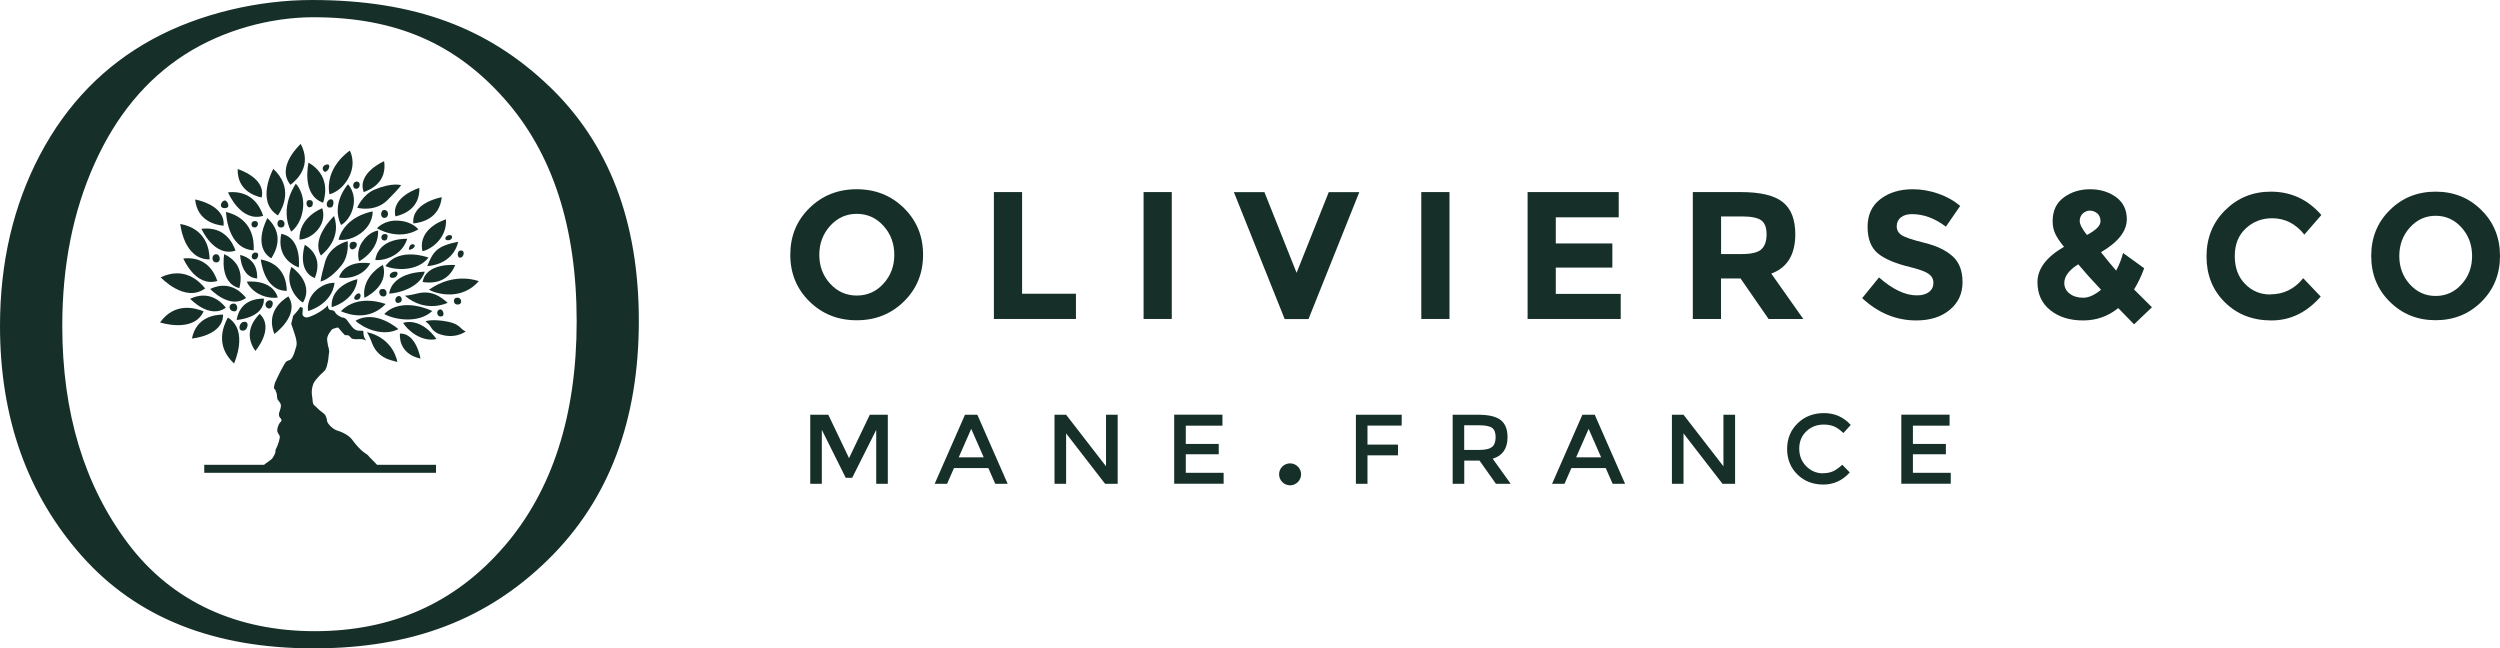 <?xml version="1.0" encoding="UTF-8"?><svg id="Layer_2" xmlns="http://www.w3.org/2000/svg" viewBox="0 0 424.72 110.16"><defs><style>.cls-1{fill:#163029;}</style></defs><g id="Layer_1-2"><g><path class="cls-1" d="M93.25,14.61C83.06,4.87,70.64,0,52.99,0c-8.93,0-18.97,2.23-27.13,6.69-8.16,4.46-14.51,10.99-19.05,19.58C2.27,34.87,0,44.57,0,55.38c0,15.61,4.64,28.64,13.92,39.09,9.28,10.45,22.4,15.68,39.35,15.68s29.62-5.04,39.88-15.11c10.26-10.07,15.38-23.57,15.38-40.51s-5.09-30.19-15.28-39.93Zm-7.68,78.31c-8.26,9.54-18.96,14.31-32.1,14.31s-24.21-4.95-31.68-14.85c-7.47-9.9-11.21-22.24-11.21-37.01,0-10.24,1.82-19.42,5.48-27.56,3.65-8.14,8.76-14.32,15.34-18.54,6.57-4.22,14.65-6.34,21.85-6.34,14.21,0,24.22,4.61,32.42,13.83,8.2,9.22,12.3,21.83,12.3,37.81s-4.13,28.82-12.39,38.35Z"/><g><path class="cls-1" d="M71.44,60.92s-.72-4.36-3.5-4.25c-.07,1.09,.22,3.52,3.5,4.25Z"/><path class="cls-1" d="M66.34,61.17c.89,.27,1.16,.32,1.16,.32,0,0-.52-3.97-5.16-5.07,0,0,.44,.69,.86,1.85,.42,1.15,1.3,2.35,3.13,2.91Z"/><path class="cls-1" d="M76.02,54.64c-2.33-.47-3.82-.12-3.71-.03,1.29,1.03,.62,1.18,2.01,2.02,2.87,1.19,4.81-.33,4.81-.33-1-.33-.78-1.19-3.11-1.67Z"/><path class="cls-1" d="M55.88,28.55c.04-.1,.06-.2,.06-.29,0-.1-.03-.18-.08-.24-.1-.11-.29-.09-.42-.06-.43,.1-.6,.39-.62,.63,0,.02,0,.04,0,.05,0,.25,.15,.46,.39,.57,.32-.06,.58-.38,.68-.66Z"/><path class="cls-1" d="M60.46,30.87c-.18,.03-.32,.16-.4,.35-.09,.25-.06,.54,.09,.7,.12,.13,.3,.18,.52,.13,.31-.06,.49-.48,.43-.8-.03-.14-.14-.46-.64-.39Z"/><path class="cls-1" d="M52.35,35.16c.19,.12,.42,.07,.68-.14,.08-.19,.12-.36,.12-.51,0-.12-.03-.22-.07-.3-.1-.14-.28-.22-.55-.22-.27,0-.38,.16-.43,.31-.1,.31,.02,.71,.26,.86Z"/><path class="cls-1" d="M38.25,35.36c.25-.02,.42-.1,.5-.25,.11-.22,0-.54-.15-.77-.13-.18-.28-.29-.39-.28-.41,.03-.7,.48-.68,.84,.02,.32,.29,.49,.72,.46Z"/><path class="cls-1" d="M56.24,33.85c-.27,0-.5,.18-.64,.46-.14,.3-.12,.64,.05,.82,.14,.15,.37,.17,.67,.08,.22-.07,.39-.56,.32-.95-.03-.18-.13-.41-.4-.4Z"/><path class="cls-1" d="M65.49,36.98c.34-.08,.47-.46,.42-.78-.05-.28-.26-.56-.7-.52-.17,.02-.3,.14-.39,.34-.12,.29-.08,.65,.09,.84,.13,.14,.33,.19,.57,.13Z"/><path class="cls-1" d="M43.81,37.91c-.06-.28-.31-.41-.68-.34-.17,.03-.3,.15-.37,.32-.08,.22-.04,.46,.1,.6,.12,.13,.31,.18,.55,.13,.3-.06,.46-.44,.4-.72Z"/><path class="cls-1" d="M47.91,38.63c.35-.07,.47-.43,.42-.73-.05-.28-.28-.58-.76-.53-.23,.03-.33,.22-.38,.33-.1,.27-.06,.6,.1,.78,.14,.15,.35,.2,.61,.15Z"/><path class="cls-1" d="M65.54,40.83c.11-.02,.36-.44,.31-.77-.04-.23-.24-.33-.59-.29-.19,.02-.35,.14-.42,.33-.08,.21-.05,.44,.07,.59,.13,.15,.35,.2,.64,.14Z"/><path class="cls-1" d="M76.33,39.94c-.31,.02-.54,.21-.63,.39-.06,.13-.06,.25,0,.34,.1,.12,.31,.17,.61,.13,.31-.04,.52-.34,.5-.57-.02-.2-.2-.3-.48-.29Z"/><path class="cls-1" d="M69.75,41.62c-.2,.18-.29,.54-.29,.82,.59-.03,.99-.41,1-.68h0c0-.16-.12-.25-.35-.27-.14,0-.26,.03-.36,.13Z"/><path class="cls-1" d="M78.35,43.74c.33-.13,.5-.6,.4-.91-.08-.24-.3-.33-.62-.25-.16,.03-.28,.18-.33,.4-.07,.28-.01,.59,.15,.72,.1,.09,.24,.1,.4,.03Z"/><path class="cls-1" d="M59.92,42.36c.25-.02,.49-.21,.62-.48,.11-.24,.1-.48-.02-.63-.13-.16-.38-.21-.73-.14-.3,.06-.45,.44-.4,.77,.02,.12,.1,.52,.54,.49Z"/><path class="cls-1" d="M36.71,43.19c-.39,0-.57,.31-.61,.58,0,.04,0,.08,0,.13,0,.29,.14,.57,.43,.65,.28,.07,.51,.03,.65-.14,.18-.2,.21-.56,.07-.85-.06-.14-.22-.37-.54-.37Z"/><path class="cls-1" d="M43.45,44.04c.22-.04,.45-.47,.41-.78-.02-.17-.12-.37-.48-.36-.24,0-.43,.13-.54,.35-.11,.22-.1,.49,.03,.65,.12,.15,.32,.2,.58,.15Z"/><path class="cls-1" d="M66.93,46.17c-.4,.07-.63,.32-.7,.52-.05,.15-.03,.3,.06,.39,.12,.13,.36,.16,.67,.09,.38-.08,.63-.49,.57-.77-.05-.21-.26-.3-.59-.24Z"/><path class="cls-1" d="M65.35,50.34c.28-.09,.38-.49,.29-.8-.04-.14-.23-.58-.86-.41-.17,.04-.29,.17-.33,.34-.06,.25,.03,.55,.22,.73,.13,.12,.35,.23,.69,.13Z"/><path class="cls-1" d="M60.92,49.84c-.3,0-.71,.42-.74,.76,0,.01,0,.02,0,.04,0,.17,.11,.28,.34,.3,.32,.04,.5-.13,.59-.25,.15-.21,.2-.51,.1-.69-.06-.11-.15-.17-.29-.17Z"/><path class="cls-1" d="M67.98,51.36c.29-.14,.33-.48,.22-.74-.08-.19-.26-.4-.54-.32-.25,.07-.43,.26-.49,.52-.04,.23,.03,.46,.18,.57,.15,.11,.37,.1,.62-.02Z"/><path class="cls-1" d="M77.97,51.71c.33-.08,.43-.39,.36-.66-.07-.3-.36-.56-.84-.45-.17,.04-.3,.16-.35,.34-.07,.22,0,.47,.14,.63,.11,.11,.32,.23,.69,.14Z"/><path class="cls-1" d="M45.96,52.34c.25-.13,.47-.64,.35-.99-.08-.25-.31-.36-.67-.32-.33,.16-.52,.39-.54,.67,0,.01,0,.02,0,.04,0,.23,.13,.46,.33,.59,.17,.1,.36,.11,.53,.02Z"/><path class="cls-1" d="M39.7,52.89c.21,.03,.37-.03,.48-.18,.15-.2,.17-.54,.03-.81-.05-.11-.18-.3-.42-.32-.54-.03-.77,.27-.79,.54,0,.02,0,.04,0,.07,0,.31,.23,.64,.71,.7Z"/><path class="cls-1" d="M74.78,52.57c-.28,.03-.4,.22-.45,.33-.09,.24-.04,.53,.12,.7,.11,.11,.31,.23,.66,.13,.23-.07,.26-.34,.22-.57-.06-.31-.28-.62-.55-.6Z"/><path class="cls-1" d="M41.51,56.13c.33-.08,.63-.67,.54-1.09-.06-.29-.29-.42-.66-.36-.33,.04-.55,.33-.64,.59-.11,.29-.08,.59,.07,.75,.14,.15,.38,.19,.69,.11Z"/><path class="cls-1" d="M36.92,47.73c-.47-1.4-1.84-4.23-5.78-3.82,0,0,2.07,4.95,5.78,3.82Z"/><path class="cls-1" d="M35.61,44.07c-.02-1.67-.54-5.2-4.98-6.02,0,0,.55,6.05,4.98,6.02Z"/><path class="cls-1" d="M38.09,43.18s-.92,4.87,2.57,5.77c.35-1.32,.73-4.2-2.57-5.77Z"/><path class="cls-1" d="M27.3,47.11s4.11,4.42,7.55,1.89c-1.03-1.29-3.58-3.76-7.55-1.89Z"/><path class="cls-1" d="M38.4,36s.13,6.27,4.7,6.53c.09-1.72-.19-5.39-4.7-6.53Z"/><path class="cls-1" d="M40.8,43.31s.08,3.84,2.88,4c.06-1.06-.12-3.3-2.88-4Z"/><path class="cls-1" d="M47.22,36.6c.95-1.46,2.56-4.79-.79-7.91,0,0-3.06,5.54,.79,7.91Z"/><path class="cls-1" d="M35.71,49.09s3.32,3.57,6.09,1.52c-.84-1.04-2.89-3.03-6.09-1.52Z"/><path class="cls-1" d="M48.99,50.35c-1.29,.79-3.79,2.8-2.38,6.39,0,0,4.45-3.2,2.38-6.39Z"/><path class="cls-1" d="M32.31,50.76s3.3,3.54,6.06,1.51c-.83-1.04-2.88-3.01-6.06-1.51Z"/><path class="cls-1" d="M44.83,50.73c-1.31-.01-4.08,.31-4.63,3.63,0,0,4.75-.3,4.63-3.63Z"/><path class="cls-1" d="M38.71,53.95c-.82,1.48-2.16,4.84,1.05,7.8,0,0,2.58-5.6-1.05-7.8Z"/><path class="cls-1" d="M34.59,52.89c-1.53-.62-4.94-1.54-7.4,1.89,0,0,5.72,1.87,7.4-1.89Z"/><path class="cls-1" d="M32.61,57.51s5.32-.45,5.29-4.07c-1.47,.02-4.56,.44-5.29,4.07Z"/><path class="cls-1" d="M44.12,53.32c-.99,.99-2.82,3.33-.74,6.3,0,0,3.33-3.83,.74-6.3Z"/><path class="cls-1" d="M65.52,51.65s-4.68-1.87-7.6,1.23c1.48,.63,4.82,1.64,7.6-1.23Z"/><path class="cls-1" d="M60.72,47.43s-4.62,.93-4.37,4.75c1.21-.3,4.11-1.73,4.37-4.75Z"/><path class="cls-1" d="M61.91,50.6s4.28-1.92,3.14-5.59c-1.11,.56-3.6,2.59-3.14,5.59Z"/><path class="cls-1" d="M72.17,46.16s-5.44-.06-6.06,3.72c1.25-.04,5.12-.82,6.06-3.72Z"/><path class="cls-1" d="M73.44,52.84s-5.11-2.57-8.16,.51c1.67,.94,5.76,1.7,8.16-.51Z"/><path class="cls-1" d="M72.79,43.76s-4.97-1.9-7.31,1.45c1.63,.71,5.44,.97,7.31-1.45Z"/><path class="cls-1" d="M44.31,44.08s.48,5.36,4.41,5.33c-.02-1.48-.48-4.6-4.41-5.33Z"/><path class="cls-1" d="M50.76,45.45s.63-5.02-2.98-5.73c-.28,1.36-.49,4.32,2.98,5.73Z"/><path class="cls-1" d="M81.34,47.77s-4.07-1.67-8.47,1.46c1.5,.79,5.59,1.81,8.47-1.46Z"/><path class="cls-1" d="M51.79,41.58s-1.45,4.43,1.69,5.66c.49-1.19,1.2-3.83-1.69-5.66Z"/><path class="cls-1" d="M46.08,43.89c.83-1.26,2.24-4.13-.65-6.84,0,0-2.67,4.78,.65,6.84Z"/><path class="cls-1" d="M51.09,24.45s-4.29,3.84-1.74,6.95c1.26-.97,3.64-3.35,1.74-6.95Z"/><path class="cls-1" d="M67.18,36.76c1.36-.31,4.16-1.32,4.07-4.84,0,0-4.86,1.47-4.07,4.84Z"/><path class="cls-1" d="M61.79,32.63c1.32-.46,3.98-1.76,3.47-5.25,0,0-4.66,2-3.47,5.25Z"/><path class="cls-1" d="M75.05,33.5s-5.19,.9-4.83,4.46c1.44-.15,4.45-.83,4.83-4.46Z"/><path class="cls-1" d="M44.45,33.56c-1.36-.31-4.16-1.32-4.07-4.84,0,0,4.86,1.47,4.07,4.84Z"/><path class="cls-1" d="M33.15,33.89s5.19,.9,4.83,4.46c-1.44-.15-4.45-.83-4.83-4.46Z"/><path class="cls-1" d="M52.42,27.63s-1.3,5.51,2.48,6.81c.47-1.48,1.05-4.75-2.48-6.81Z"/><path class="cls-1" d="M38.74,32.67s2.11,5.15,5.97,4c-.47-1.45-1.88-4.4-5.97-4Z"/><path class="cls-1" d="M34.22,38.87s2.13,4.88,5.79,3.71c-.48-1.38-1.89-4.17-5.79-3.71Z"/><path class="cls-1" d="M49.45,39.35s1.62-.99,2.01-3.79c.38-2.8-1.2-4.35-1.2-4.35,0,0-2.9,3.96-.81,8.14Z"/><path class="cls-1" d="M54.05,38.94c1.42-1.79,.69-3.56,.69-3.56,0,0-4,1.48-3.86,5.32,0,0,1.76,.02,3.17-1.76Z"/><path class="cls-1" d="M59.12,31.31s-2.95,3.23-1.19,6.92c0,0,1.58-.76,2.09-3.14,.51-2.38-.9-3.78-.9-3.78Z"/><path class="cls-1" d="M57.5,40.71s1.81,.42,3.88-1.16c2.08-1.58,1.93-3.63,1.93-3.63,0,0-4.64,.67-5.81,4.79Z"/><path class="cls-1" d="M61.56,41.07c-1.18,1.76-.53,3.31-.53,3.31,0,0,3.37-1.73,3.21-5.22,0,0-1.49,.14-2.67,1.91Z"/><path class="cls-1" d="M56.84,48.06s-1.65-.19-3.27,1.4c-1.62,1.59-1.22,3.38-1.22,3.38,0,0,4-1.05,4.49-4.78Z"/><path class="cls-1" d="M55.97,33.01s2.01-.4,3.31-2.92c1.3-2.52,.15-4.5,.15-4.5,0,0-4.3,2.78-3.46,7.43Z"/><path class="cls-1" d="M75.12,50.7c-1.52-1.14-3.05-1.15-4.27-.83-1.23,.32-2.07,.37-2.07,.37,3.59,3.05,7.28,1.2,7.28,1.2,0,0-.2-.19-.94-.75Z"/><path class="cls-1" d="M58.04,45.04c1.37-1.74,1.01-4.07,1.01-4.07,0,0-3.03,.7-3.82,3.51-.79,2.82-.76,3.34-.76,3.34,0,0,1.57-.25,3.57-2.78Z"/><path class="cls-1" d="M63.62,32.22c-2.07,.88-2.93,3.08-2.93,3.08,0,0,3,.81,5.11-1.28,2.11-2.09,2.34-2.56,2.34-2.56,0,0-1.5-.52-4.52,.76Z"/><path class="cls-1" d="M71.77,42.68c1.41-.28,4.2-2.18,4-5.42,0,0-4.86,1.41-4,5.42Z"/><path class="cls-1" d="M72.57,45.22c4.72-.42,5.26-4.14,5.26-4.14-3.89,.73-4.29,1.91-5.26,4.14Z"/><path class="cls-1" d="M67.68,55.91s-3.84-3.42-7.28-1.42c1.23,1.2,4.63,2.81,7.28,1.42Z"/><path class="cls-1" d="M68.48,54.84c.73,1.26,3.15,3.33,5.66,2.76,0,0-2.36-3.66-5.66-2.76Z"/><path class="cls-1" d="M77.33,45.02s-4.95-.43-5.53,2.89c1.35,.21,4.26,.31,5.53-2.89Z"/><path class="cls-1" d="M56.75,36.7s-4,3.76-2.23,6.71c1.16-.95,3.41-3.28,2.23-6.71Z"/><path class="cls-1" d="M64.04,38.78s3.58,2.24,7.03,.19c0,0-.95-1.33-3.38-1.48-2.43-.16-3.64,1.29-3.64,1.29Z"/><path class="cls-1" d="M51.47,51.4c2.01-3.39-1.96-6.05-1.96-6.05-1.17,2.88,.77,5.4,1.96,6.05Z"/><path class="cls-1" d="M69.18,40.57s-4.83-.27-5.42,3.59c1.35,.19,4.5-.63,5.42-3.59Z"/><path class="cls-1" d="M41.92,47.86c1.2,2.45,4.1,2.93,5.28,2.68-1.02-3.24-5.28-2.68-5.28-2.68Z"/><path class="cls-1" d="M57.58,47.12c1.15,.32,4.03,0,5.32-2.38,0,0-4.17-.8-5.32,2.38Z"/><path class="cls-1" d="M51.38,53.43s.24,.87,1.38,.32c0,0,1.14-.38,2.32-1.3,.14-.11,.42-.34,.61-.56,.09,1.13,.69,.64,1.04,.93,.04,.03,.07,.06,.11,.09,.18,.31,.41,.59,.76,.78,.06,.03,.12,.06,.19,.08,.15,.13,.34,.19,.54,.18,.18,.06,.35,.13,.46,.25,.17,.17,.33,.41,.51,.66,.34,.48,.69,.97,1.12,1.19,.28,.14,.64,.14,.99,.14,.07,0,.14,0,.22,0,.15,.09,.11,.29,.12,.51,.03,.45,.2,.83,.49,1.17-.14-.07-.29-.14-.47-.19-.29-.09-.61-.07-.92-.06-.35,.01-.7,.03-1.03-.09-.11-.04-.21-.15-.3-.26-.11-.13-.23-.26-.37-.3-.11-.03-.22-.02-.31-.02-.11,0-.2,0-.28-.04-.08-.05-.69-.77-1.08-1.23h0s-.02-.02-.02-.02c-.14-.03-.26,0-.38,.05-.1,.04-.63,.13-.77,.36-.18,.27-.71,.86-.74,1.54,0,0,.03,.47,.07,.63,.02,.01,.02,.08,.02,.1,.05,.14,.02,.24,.05,.36,.01,.03,0,0,.02,.05,.06,.18,.1,.33,.13,.47h0s0,0,0,.03c.08,.35,.09,.57,.02,.82l-.1,.88c0,.08-.07,.59-.22,1.12h0s-.05,.19-.05,.19h0c-.04,.1-.07,.2-.11,.3h0s0,0,0,0c-.04,.1-.09,.2-.15,.29,0,0-.01,.01-.02,.02l-.02,.04c-.36,.4-.63,.61-.78,.75-.08,.07-.98,1-1.2,1.55,0,0-.27,.75-.26,1.26h0v.05c0,.16,0,.18,0,.38,0,.17,.09,.53,.12,.92v.04h0c.01,.2,.03,.4,.07,.57,0,0,0,0,0,0,0,.03,.02,.08,.03,.11,.02,.06,.04,.12,.07,.17,.02,.04,.06,.08,.11,.12h0s.02,.02,.02,.02h0s0,0,0,0h0s0,0,0,0c.33,.25,.73,.76,1.3,1.15l.03,.02c.12,.08,.23,.17,.32,.26l.11,.11h0c.19,.2,.38,.71,.39,.97,0,.22,.08,.35,.18,.52,0,0,0,0,0,0l.09,.14h0c.42,.58,1.08,1,1.43,1.11,.06,.02,.13,.05,.22,.07l.15,.05h0c.17,.06,.36,.14,.57,.23l.13,.06c.23,.12,.48,.25,.72,.42l.08,.05h0c.09,.06,.18,.14,.26,.21l.08,.07c.19,.17,.36,.36,.5,.57,.03,.05,.07,.1,.11,.15h0l.11,.14h0c.11,.14,.22,.28,.34,.42h0s.03,.03,.03,.03c0,0,0,.01,.01,.01h0l.02,.02h0c.07,.09,.15,.17,.23,.26h0l.13,.14s0,0,0,0c.09,.09,.18,.18,.26,.27l.05,.05h0c.41,.41,.86,.68,1.13,.88,0,0,.01,0,.02,0,.05,.05,.24,.22,.38,.42,.29,.27,.98,1.01,1.28,1.31h10.02v1.36H34.7v-1.36h10.16c.28-.23,.59-.44,.63-.47l.63-.47c.25-.19,.72-1.1,.67-1.31v-.12c.02-.22,.11-.39,.19-.54,0,0,.06-.11,.06-.12,.15-.31,.6-1.53,.47-1.87l-.17-.31c-.15-.23-.3-.46-.22-.9,.04-.24,.14-.48,.23-.71,.14-.34,.56-.6,.47-.8l-.08-.18-.04-.1h-.02c-.19-.08-.38-.55-.25-.94,.38-1.12,.41-1.36,.01-1.88,0,0-.31-.44-.31-.43-.13-.52,0-.86-.27-1.3-.06-.1,.03-.18-.05-.25-.14-.11-.27-.21-.27-.4,0-.04,0-.09,.02-.14,.04-.16,.06-.45,.15-.69l.17-.35c.08-.24,1.45-3.06,1.76-3.25,.18-.11,.08-.08,.29-.16,.17-.06,.1-.04,.31-.12,.58-.24,.99-1.98,1-2,.11-.24,.16-.5,.16-.77,0-.68-.28-1.48-.6-2.42,0,0-.3-.88-.3-.88,0-.02-.01-.1-.01-.14,0,0,0-.01,0-.02l.18-.7,.08-.34c.01-.05,.02-.13,.03-.2,.18-.18,.35-.37,.52-.58,.2-.22,.38-.45,.54-.7,.06-.09,.13-.18,.19-.28,.07,.09,.34,.12,.42,.2"/></g></g><g><path class="cls-1" d="M153.56,51.22c-2.17,2.13-4.84,3.19-8.02,3.19s-5.85-1.06-8.02-3.19c-2.17-2.13-3.26-4.78-3.26-7.94s1.08-5.81,3.26-7.94c2.17-2.13,4.84-3.19,8.02-3.19s5.85,1.06,8.02,3.19c2.17,2.13,3.26,4.77,3.26,7.94s-1.09,5.81-3.26,7.94Zm-1.63-7.93c0-1.92-.61-3.56-1.84-4.92-1.23-1.36-2.74-2.04-4.53-2.04s-3.3,.68-4.53,2.04c-1.23,1.36-1.84,3-1.84,4.92s.61,3.56,1.84,4.9c1.23,1.35,2.74,2.02,4.53,2.02s3.3-.67,4.53-2.02c1.23-1.35,1.84-2.98,1.84-4.9Z"/><path class="cls-1" d="M168.85,54.19v-21.56h4.79v17.27h9.15v4.29h-13.94Z"/><path class="cls-1" d="M194.28,32.63h4.79v21.56h-4.79v-21.56Z"/><path class="cls-1" d="M220.27,46.36l5.47-13.72h5.19l-8.63,21.56h-4.05l-8.63-21.56h5.19l5.47,13.72Z"/><path class="cls-1" d="M241.46,32.63h4.79v21.56h-4.79v-21.56Z"/><path class="cls-1" d="M275,32.63v4.29h-10.69v4.44h9.61v4.1h-9.61v4.47h11.03v4.26h-15.82v-21.56h15.48Z"/><path class="cls-1" d="M305,39.79c0,3.45-1.36,5.69-4.08,6.69l5.44,7.71h-5.9l-4.76-6.88h-3.32v6.88h-4.79v-21.56h8.14c3.34,0,5.72,.57,7.14,1.7,1.42,1.13,2.13,2.95,2.13,5.46Zm-5.77,2.56c.59-.53,.89-1.38,.89-2.54s-.31-1.96-.92-2.39c-.61-.43-1.69-.65-3.22-.65h-3.59v6.39h3.5c1.64,0,2.75-.27,3.35-.8Z"/><path class="cls-1" d="M322.92,36.94c-.46,.38-.69,.88-.69,1.51s.28,1.13,.84,1.5c.56,.37,1.86,.81,3.9,1.31,2.04,.5,3.62,1.26,4.75,2.27,1.13,1.01,1.69,2.48,1.69,4.41s-.72,3.5-2.17,4.7c-1.44,1.2-3.34,1.8-5.7,1.8-3.4,0-6.46-1.26-9.18-3.79l2.86-3.52c2.31,2.04,4.45,3.05,6.42,3.05,.88,0,1.57-.19,2.07-.57,.5-.38,.75-.89,.75-1.54s-.27-1.16-.8-1.54c-.53-.38-1.59-.77-3.16-1.16-2.5-.6-4.33-1.37-5.48-2.33-1.16-.96-1.74-2.46-1.74-4.5s.73-3.62,2.2-4.73c1.46-1.11,3.29-1.66,5.48-1.66,1.43,0,2.87,.25,4.3,.74,1.43,.49,2.68,1.19,3.75,2.1l-2.43,3.52c-1.86-1.42-3.79-2.13-5.77-2.13-.8,0-1.43,.19-1.89,.57Z"/><path class="cls-1" d="M359.86,52.34c-1.72,1.4-3.71,2.1-5.97,2.1s-4.12-.58-5.57-1.74c-1.45-1.16-2.18-2.75-2.18-4.76,0-2.26,1.5-4.27,4.51-6.01-.68-.82-1.17-1.55-1.47-2.18-.31-.63-.46-1.36-.46-2.2,0-1.75,.63-3.08,1.89-4.01,1.26-.92,2.75-1.39,4.47-1.39s3.19,.45,4.41,1.34c1.22,.89,1.83,2.14,1.83,3.75,0,2.02-1.46,3.89-4.39,5.61,1.15,1.44,2.01,2.48,2.58,3.12,.51-.95,.9-1.94,1.17-2.99l3.59,2.59c-.47,1.3-1.04,2.5-1.72,3.61l3.04,3.02-3.04,2.9-2.67-2.74Zm-8.26-2.47c.59,.47,1.36,.71,2.3,.71s1.95-.45,3.04-1.36c-1.5-1.58-2.79-3.02-3.87-4.32-1.58,.99-2.37,2.05-2.37,3.18,0,.72,.3,1.32,.89,1.79Zm3.47-14.09c-.45,0-.86,.16-1.21,.48-.36,.32-.54,.75-.54,1.3s.41,1.33,1.23,2.36c1.54-.82,2.3-1.59,2.3-2.31,0-.6-.18-1.05-.55-1.36-.37-.31-.78-.46-1.23-.46Z"/><path class="cls-1" d="M385.68,50.01c2.28,0,4.15-.92,5.6-2.75l2.98,3.12c-2.36,2.7-5.15,4.06-8.36,4.06s-5.85-1.03-7.93-3.09c-2.08-2.06-3.11-4.65-3.11-7.79s1.06-5.76,3.17-7.85c2.12-2.1,4.7-3.15,7.76-3.15,3.42,0,6.28,1.32,8.58,3.97l-2.89,3.33c-1.47-1.86-3.3-2.78-5.48-2.78-1.75,0-3.24,.58-4.48,1.74-1.24,1.16-1.86,2.72-1.86,4.69s.59,3.55,1.76,4.74c1.17,1.19,2.59,1.78,4.26,1.78Z"/><path class="cls-1" d="M421.56,51.27c-2.11,2.09-4.7,3.13-7.78,3.13s-5.67-1.04-7.78-3.13c-2.11-2.09-3.16-4.68-3.16-7.79s1.05-5.71,3.16-7.79c2.1-2.09,4.7-3.13,7.78-3.13s5.67,1.04,7.78,3.13c2.11,2.09,3.16,4.69,3.16,7.79s-1.05,5.7-3.16,7.79Zm-1.58-7.78c0-1.89-.6-3.5-1.79-4.83-1.19-1.33-2.66-2-4.4-2s-3.2,.67-4.39,2c-1.19,1.33-1.79,2.94-1.79,4.83s.6,3.49,1.79,4.81c1.19,1.32,2.66,1.98,4.39,1.98s3.2-.66,4.4-1.98c1.19-1.32,1.79-2.92,1.79-4.81Z"/></g><g><g><path class="cls-1" d="M139.62,82.19h-1.97v-11.73h3.07l3.52,7.37,3.53-7.37h3.06v11.73h-1.97v-9.16l-4.08,8.14h-1.1l-4.06-8.14v9.16Z"/><path class="cls-1" d="M162.07,79.52l-1.17,2.67h-2.11l5.15-11.73h2.1l5.15,11.73h-2.11l-1.17-2.67h-5.85Zm5.05-1.83l-2.12-4.83-2.12,4.83h4.24Z"/><path class="cls-1" d="M187.91,70.46h1.97v11.73h-2.14l-6.62-8.56v8.56h-1.97v-11.73h1.97l6.78,8.76v-8.76Z"/><path class="cls-1" d="M207.68,70.46v1.86h-6.23v3.1h5.6v1.76h-5.6v3.14h6.43v1.86h-8.4v-11.73h8.2Z"/><path class="cls-1" d="M232.32,72.31v3.22h5.18v1.83h-5.18v4.83h-1.97v-11.73h7.79l-.02,1.85h-5.8Z"/><path class="cls-1" d="M256.11,74.27c0,1.94-.84,3.15-2.52,3.66l3.06,4.26h-2.51l-2.79-3.94h-2.59v3.94h-1.97v-11.73h4.34c1.78,0,3.06,.3,3.83,.91,.77,.61,1.15,1.57,1.15,2.9Zm-2.62,1.66c.4-.35,.6-.9,.6-1.67s-.21-1.29-.62-1.58c-.41-.29-1.15-.43-2.21-.43h-2.51v4.19h2.46c1.11,0,1.87-.17,2.27-.52Z"/><path class="cls-1" d="M266.96,79.52l-1.17,2.67h-2.11l5.15-11.73h2.1l5.15,11.73h-2.11l-1.17-2.67h-5.85Zm5.05-1.83l-2.12-4.83-2.12,4.83h4.24Z"/><path class="cls-1" d="M292.8,70.46h1.97v11.73h-2.14l-6.62-8.56v8.56h-1.97v-11.73h1.97l6.78,8.76v-8.76Z"/><path class="cls-1" d="M309.69,80.39c.68,0,1.26-.11,1.75-.34,.49-.23,1-.59,1.54-1.1l1.27,1.31c-1.24,1.38-2.74,2.06-4.5,2.06s-3.23-.57-4.39-1.71c-1.16-1.14-1.75-2.58-1.75-4.33s.59-3.2,1.78-4.36c1.19-1.16,2.69-1.74,4.49-1.74s3.32,.67,4.54,2.01l-1.25,1.38c-.56-.54-1.08-.91-1.58-1.12s-1.08-.32-1.75-.32c-1.18,0-2.17,.38-2.97,1.15-.8,.76-1.2,1.74-1.2,2.94s.4,2.19,1.19,2.99c.8,.8,1.74,1.2,2.83,1.2Z"/><path class="cls-1" d="M331.21,70.46v1.86h-6.23v3.1h5.6v1.76h-5.6v3.14h6.43v1.86h-8.4v-11.73h8.2Z"/></g><path class="cls-1" d="M219.17,82.45c-1.03,0-1.87-.84-1.87-1.87s.84-1.86,1.87-1.86,1.87,.84,1.87,1.86-.84,1.87-1.87,1.87Z"/></g></g></svg>